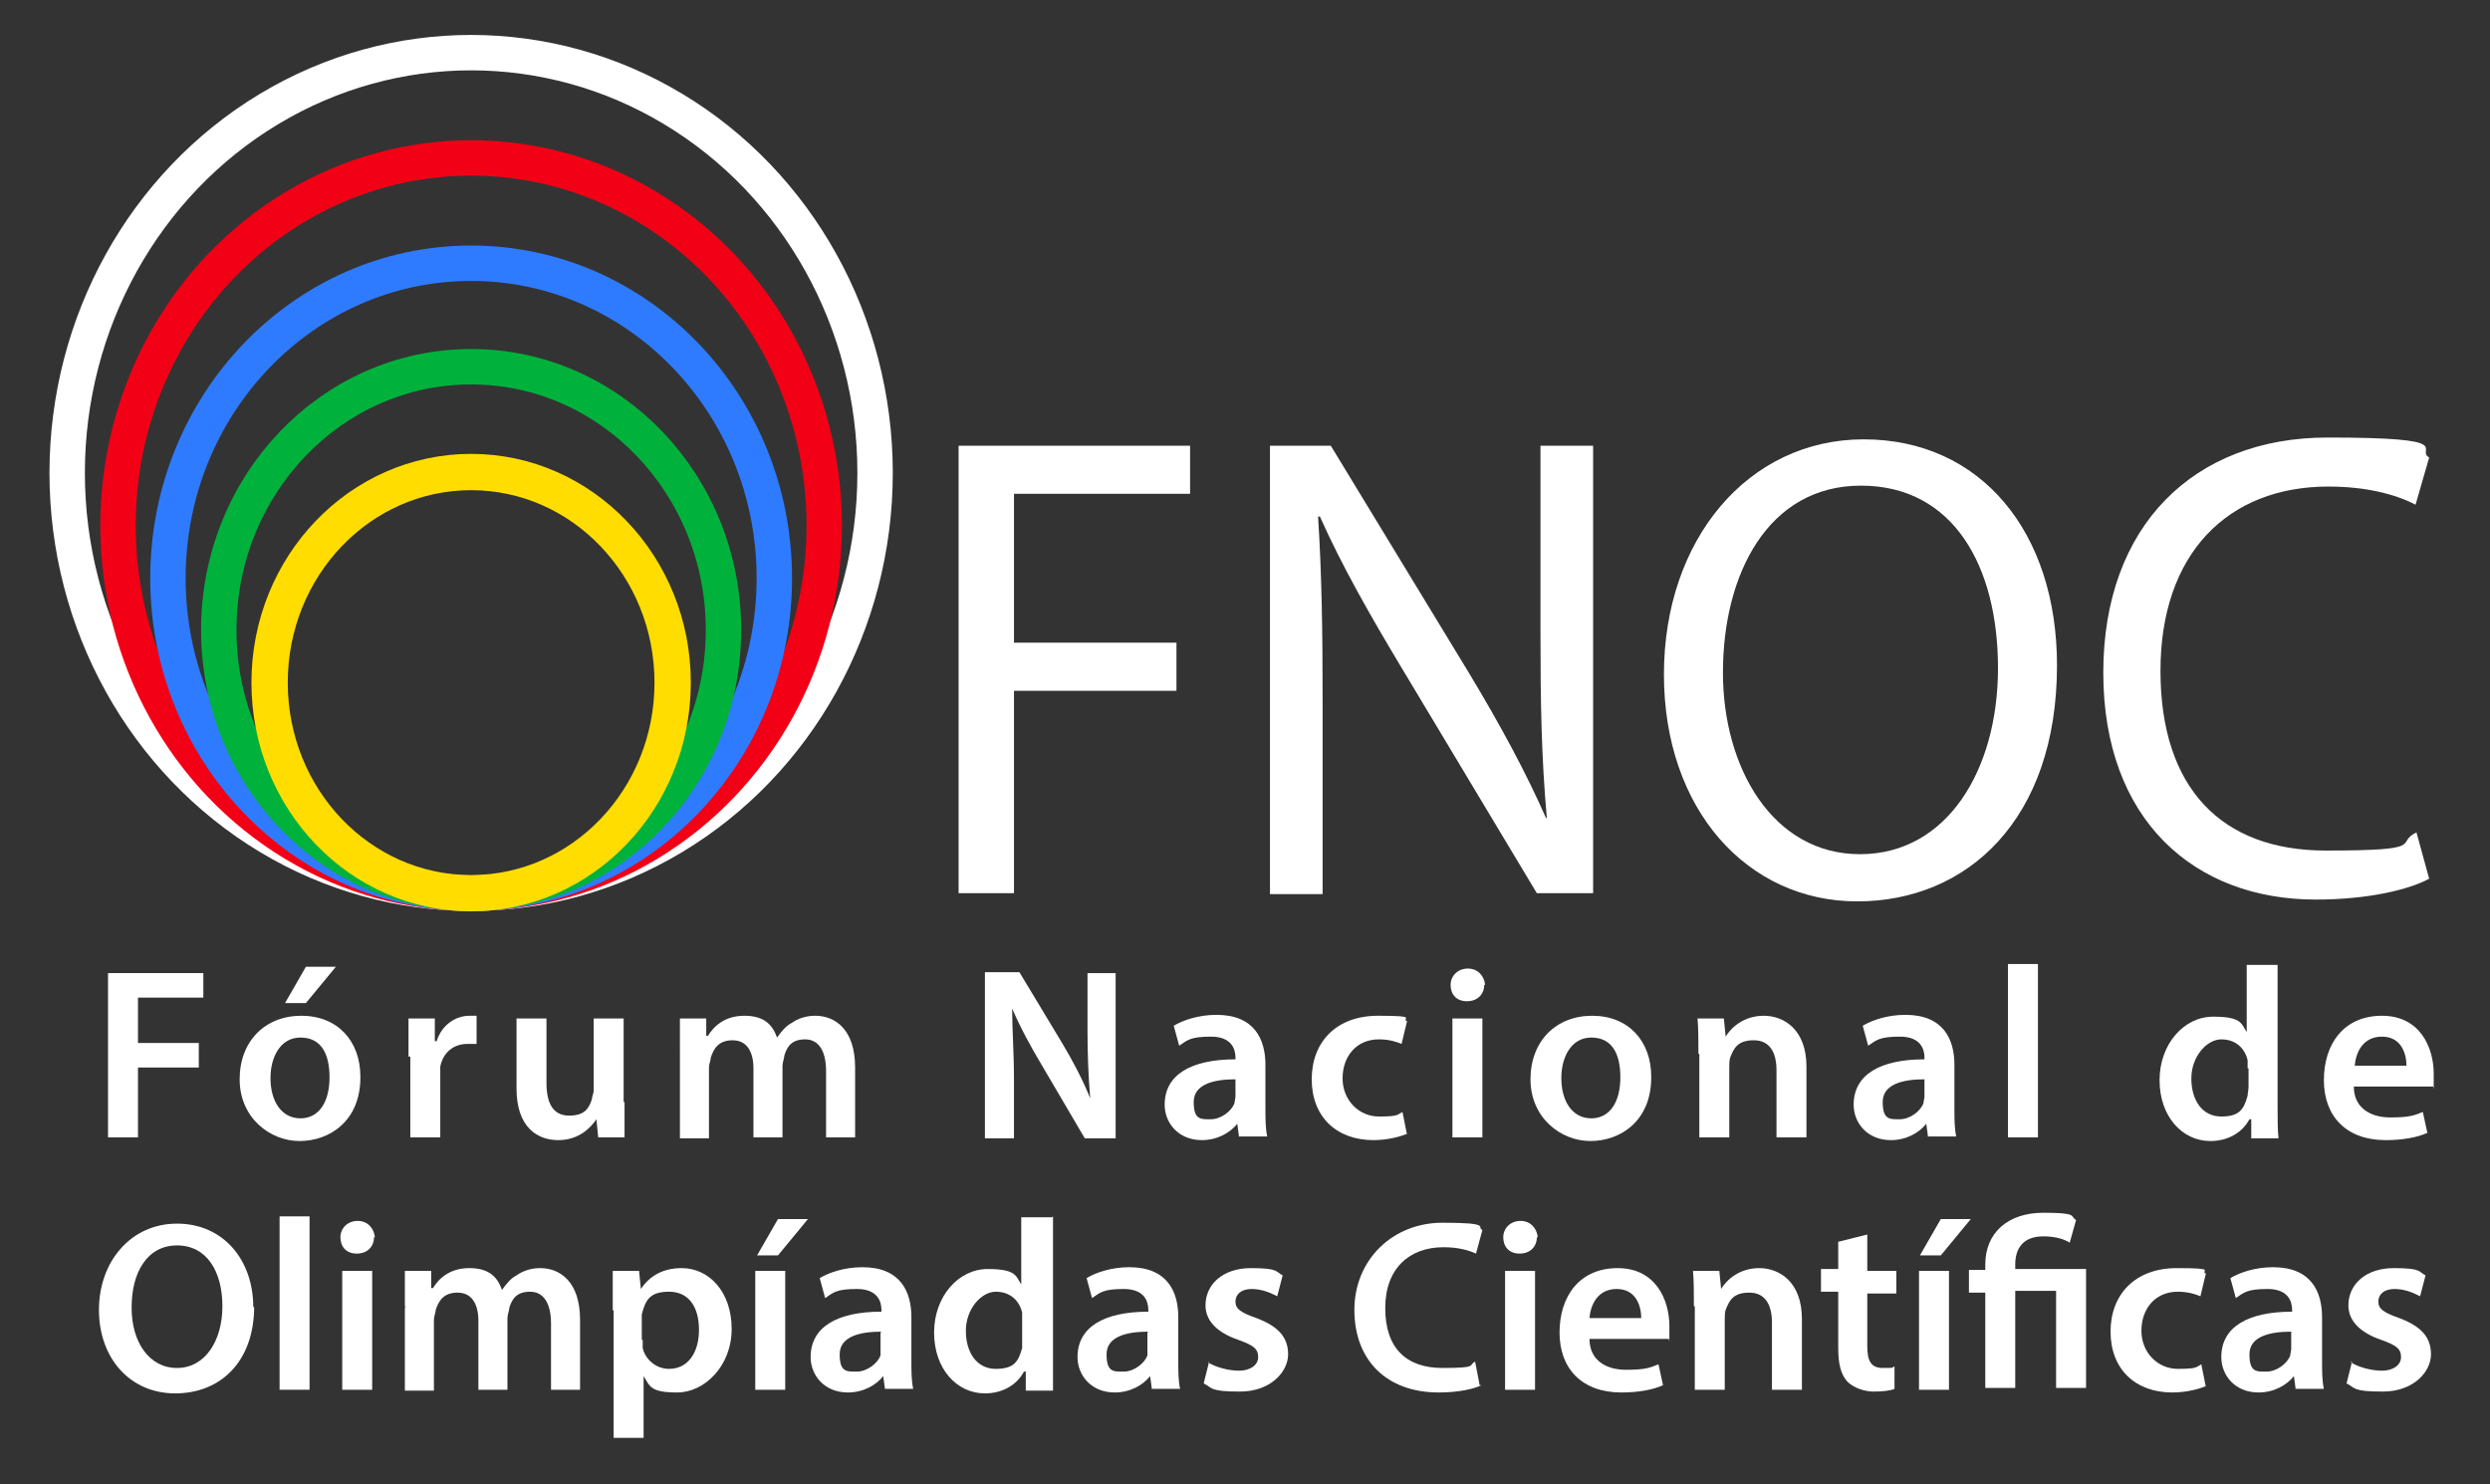 <?xml version="1.0" encoding="UTF-8"?>
<svg id="Layer_1" xmlns="http://www.w3.org/2000/svg" version="1.1" viewBox="0 0 274.3 163.5">
  <rect x="0" y="0" width="274.3" height="163.5" fill="#333333" stroke="none"/>
  <!-- Generator: Adobe Illustrator 29.0.0, SVG Export Plug-In . SVG Version: 2.1.0 Build 186)  -->
  <defs>
    <style>
      .st0 {
        stroke: #fd0;
        stroke-width: 4px;
      }

      .st0, .st1, .st2, .st3, .st4 {
        fill: none;
        stroke-miterlimit: 10;
      }

      .st1 {
        stroke: #fff;
      }

      .st1, .st2, .st3, .st4 {
        stroke-width: 3.9px;
      }

      .st2 {
        stroke: #f20016;
      }

      .st5 {
        fill: #fff;
      }

      .st3 {
        stroke: #2e7bff;
      }

      .st4 {
        stroke: #00b23c;
      }
    </style>
  </defs>
  <g>
    <path class="st5" d="M105.6,49.1h25.5v5.3h-19.4v16.4h17.9v5.3h-17.9v22.3h-6.1s0-49.3,0-49.3Z"/>
    <path class="st5" d="M139.9,98.4v-49.3h6.7l15.2,25c3.5,5.8,6.3,11,8.5,16h.1c-.6-6.7-.7-12.7-.7-20.4v-20.6h5.8v49.3h-6.2l-15-25c-3.3-5.5-6.5-11.1-8.9-16.5h-.2c.4,6.3.5,12.3.5,20.5v21.1h-5.8Z"/>
    <path class="st5" d="M226.6,73.3c0,17-9.9,26-22,26s-21.3-10.1-21.3-25,9.3-25.9,22-25.9c12.9,0,21.3,10.2,21.3,24.9ZM189.8,74.1c0,10.5,5.5,20,15.1,20s15.2-9.3,15.2-20.5-4.9-20.1-15.1-20.1-15.2,9.7-15.2,20.6Z"/>
    <path class="st5" d="M267.6,96.8c-2.2,1.2-6.7,2.3-12.5,2.3-13.4,0-23.4-8.8-23.4-25s10-25.9,24.7-25.9,9.6,1.3,11.2,2.2l-1.5,5.2c-2.3-1.2-5.6-2-9.6-2-11.1,0-18.5,7.4-18.5,20.3s6.7,19.8,18.2,19.8,7.5-.8,10-2l1.4,5.1h0Z"/>
  </g>
  <ellipse class="st1" cx="51.9" cy="52.1" rx="44.5" ry="46.3"/>
  <ellipse class="st2" cx="51.9" cy="57.9" rx="38.9" ry="40.5"/>
  <ellipse class="st3" cx="51.9" cy="63.7" rx="33.4" ry="34.7"/>
  <ellipse class="st4" cx="51.9" cy="69.4" rx="27.8" ry="29"/>
  <ellipse class="st0" cx="51.9" cy="75.2" rx="22.2" ry="23.2"/>
  <g>
    <path class="st5" d="M11.9,107.2h10.5v2.7h-7.2v5h6.7v2.7h-6.7v7.7h-3.3v-18.2h0Z"/>
    <path class="st5" d="M39.7,118.7c0,4.8-3.4,7-6.7,7s-6.6-2.6-6.6-6.8,2.8-7,6.8-7,6.5,2.8,6.5,6.7h0ZM29.8,118.8c0,2.5,1.2,4.4,3.3,4.4s3.2-1.9,3.2-4.5-.9-4.4-3.2-4.4-3.3,2.3-3.3,4.4h0ZM37,106.5l-3.3,4h-2.3l2.3-4h3.3Z"/>
    <path class="st5" d="M45,116.4c0-1.8,0-3,0-4.2h2.9v2.5h.2c.6-1.9,2.2-2.8,3.6-2.8s.5,0,.8,0v3.1c-.3,0-.6,0-1,0-1.6,0-2.7,1-3,2.5,0,.3,0,.6,0,1v6.8h-3.3v-8.9h0Z"/>
    <path class="st5" d="M68.8,121.4c0,1.6,0,2.9,0,3.9h-2.9l-.2-2h0c-.6.9-1.9,2.3-4.2,2.3s-4.6-1.4-4.6-5.7v-7.7h3.3v7.1c0,2.2.7,3.6,2.5,3.6s2.2-.9,2.5-1.8c0-.3.2-.6.2-1v-7.9h3.3v9.2Z"/>
    <path class="st5" d="M74.9,116.1c0-1.5,0-2.8,0-3.9h2.9v1.9h.2c.6-1,1.8-2.2,4-2.2s3.1,1,3.6,2.4h0c.5-.7,1-1.3,1.6-1.6.7-.5,1.6-.8,2.6-.8,2.2,0,4.4,1.5,4.4,5.7v7.7h-3.2v-7.3c0-2.2-.8-3.5-2.3-3.5s-2,.8-2.3,1.8c0,.3-.2.7-.2,1.1v7.9h-3.2v-7.6c0-1.8-.7-3.1-2.3-3.1s-2.1,1-2.4,1.9c0,.3-.2.7-.2,1.1v7.8h-3.2v-9.2h0Z"/>
    <path class="st5" d="M108.5,125.3v-18.2h3.8l4.7,7.8c1.2,2,2.3,4.1,3.1,6.1h0c-.2-2.4-.3-4.8-.3-7.5v-6.3h3.1v18.2h-3.4l-4.7-8c-1.2-2-2.4-4.2-3.3-6.3h0c0,2.4.2,4.8.2,7.8v6.5h-3.2Z"/>
    <path class="st5" d="M136.5,125.3l-.2-1.5h0c-.8,1-2.2,1.8-3.9,1.8-2.6,0-4.1-1.9-4.1-3.9,0-3.3,2.9-5,7.8-5v-.2c0-.9-.4-2.3-2.7-2.3s-2.6.4-3.5,1l-.6-2.2c1-.6,2.7-1.2,4.7-1.2,4.2,0,5.4,2.7,5.4,5.5v4.7c0,1.2,0,2.3.2,3.2h-3.1ZM136.1,118.9c-2.3,0-4.6.5-4.6,2.5s.8,1.9,1.9,1.9,2.3-.9,2.6-1.8c0-.2.1-.5.1-.7v-1.8h0Z"/>
    <path class="st5" d="M155,124.9c-.7.3-2.1.7-3.7.7-4.1,0-6.8-2.6-6.8-6.7s2.7-7,7.3-7,2.5.3,3.2.6l-.6,2.5c-.5-.2-1.3-.5-2.5-.5-2.5,0-4,1.9-4,4.3s1.8,4.2,4,4.2,2-.2,2.6-.5l.5,2.5h0Z"/>
    <path class="st5" d="M163.5,108.5c0,1-.7,1.8-1.9,1.8s-1.8-.8-1.8-1.8.8-1.8,1.9-1.8,1.8.8,1.9,1.8h0ZM160,125.3v-13.1h3.3v13.1h-3.3Z"/>
    <path class="st5" d="M181.9,118.7c0,4.8-3.4,7-6.7,7s-6.6-2.6-6.6-6.8,2.8-7,6.8-7,6.5,2.8,6.5,6.7h0ZM172,118.8c0,2.5,1.2,4.4,3.3,4.4s3.2-1.9,3.2-4.5-.9-4.4-3.2-4.4-3.3,2.3-3.3,4.4h0Z"/>
    <path class="st5" d="M187.1,116.1c0-1.5,0-2.8-.1-3.9h2.9l.2,2h0c.6-1,2-2.3,4.2-2.3s4.7,1.5,4.7,5.6v7.8h-3.3v-7.4c0-1.9-.7-3.3-2.5-3.3s-2.2.9-2.6,1.9c-.1.3-.1.7-.1,1.1v7.7h-3.3v-9.2h0Z"/>
    <path class="st5" d="M212.4,125.3l-.2-1.5h0c-.8,1-2.2,1.8-3.9,1.8-2.6,0-4.1-1.9-4.1-3.9,0-3.3,2.9-5,7.8-5v-.2c0-.9-.4-2.3-2.7-2.3s-2.6.4-3.5,1l-.6-2.2c1-.6,2.7-1.2,4.7-1.2,4.2,0,5.4,2.7,5.4,5.5v4.7c0,1.2,0,2.3.2,3.2h-3.1ZM212,118.9c-2.3,0-4.6.5-4.6,2.5s.8,1.9,1.9,1.9,2.3-.9,2.6-1.8c0-.2.1-.5.1-.7v-1.8h0Z"/>
    <path class="st5" d="M221.2,106.2h3.3v19.1h-3.3v-19.1Z"/>
    <path class="st5" d="M250.9,106.2v15.5c0,1.3,0,2.8.1,3.7h-3v-2.1h-.2c-.8,1.5-2.4,2.4-4.3,2.4-3.1,0-5.6-2.7-5.6-6.7s2.7-7,5.9-7,3.1.8,3.7,1.7h0v-7.4h3.4ZM247.6,117.7v-.9c-.3-1.3-1.3-2.3-2.9-2.3s-3.3,1.9-3.3,4.3,1.2,4.2,3.3,4.2,2.5-.9,2.9-2.3c0-.3.1-.6.1-1v-2h-.1Z"/>
    <path class="st5" d="M259.3,119.7c0,2.4,1.9,3.4,4,3.4s2.6-.2,3.6-.6l.5,2.3c-1.1.5-2.7.8-4.6.8-4.3,0-6.8-2.6-6.8-6.6s2.2-7.1,6.4-7.1,5.7,3.5,5.7,6.4,0,1.1-.1,1.4h-8.8,0ZM265.1,117.4c0-1.2-.5-3.2-2.7-3.2s-2.9,1.9-3,3.2h5.8,0Z"/>
    <path class="st5" d="M28,143.9c0,6.1-3.7,9.6-8.7,9.6s-8.4-3.9-8.4-9.2,3.5-9.5,8.6-9.5,8.4,4,8.4,9.2h.1ZM14.5,144.1c0,3.7,1.9,6.6,5,6.6s5-3,5-6.8-1.7-6.7-5-6.7-5,3-5,6.8h0Z"/>
    <path class="st5" d="M30.8,134h3.3v19.1h-3.3v-19.1Z"/>
    <path class="st5" d="M41.2,136.3c0,1-.7,1.8-1.9,1.8s-1.8-.8-1.8-1.8.8-1.8,1.9-1.8,1.8.8,1.9,1.8h-.1ZM37.7,153.1v-13.1h3.3v13.1h-3.3Z"/>
    <path class="st5" d="M44.6,143.9c0-1.5,0-2.8,0-3.9h2.9v1.9h.2c.6-1,1.8-2.2,4-2.2s3.1,1,3.6,2.4h0c.5-.7,1-1.3,1.6-1.6.7-.5,1.6-.8,2.6-.8,2.2,0,4.4,1.5,4.4,5.7v7.7h-3.2v-7.3c0-2.2-.8-3.5-2.3-3.5s-2,.8-2.3,1.8c0,.3-.2.7-.2,1.1v7.9h-3.2v-7.6c0-1.8-.7-3.1-2.3-3.1s-2.1,1-2.4,1.9c0,.3-.2.7-.2,1.1v7.8h-3.2v-9.2h.1Z"/>
    <path class="st5" d="M67.5,144.4c0-1.7,0-3.1,0-4.4h2.9l.2,2h0c1-1.5,2.5-2.3,4.5-2.3,3,0,5.5,2.6,5.5,6.7s-3,7-6,7-3-.7-3.7-1.8h0v6.8h-3.3v-14.1h0ZM70.8,147.6c0,.3,0,.6,0,.9.3,1.3,1.5,2.3,2.9,2.3,2.1,0,3.3-1.8,3.3-4.3s-1.1-4.2-3.3-4.2-2.6,1-3,2.5c0,.3,0,.6,0,.8v2h0Z"/>
    <path class="st5" d="M83.2,153.1v-13.1h3.3v13.1h-3.3ZM89,134.3l-3.3,4h-2.3l2.3-4h3.3Z"/>
    <path class="st5" d="M97.5,153.1l-.2-1.5h0c-.8,1-2.2,1.8-3.9,1.8-2.6,0-4.1-1.9-4.1-3.9,0-3.3,2.9-5,7.8-5v-.2c0-.9-.4-2.3-2.7-2.3s-2.6.4-3.5,1l-.6-2.2c1-.6,2.7-1.2,4.7-1.2,4.2,0,5.4,2.7,5.4,5.5v4.7c0,1.2,0,2.3.2,3.2h-3.1ZM97.1,146.7c-2.3,0-4.6.5-4.6,2.5s.8,1.9,1.9,1.9,2.3-.9,2.6-1.8c0-.2,0-.5,0-.7v-1.8h0Z"/>
    <path class="st5" d="M116,134v15.5c0,1.3,0,2.8,0,3.7h-3v-2.1h-.2c-.8,1.5-2.4,2.4-4.3,2.4-3.1,0-5.6-2.7-5.6-6.7s2.7-7,5.9-7,3.1.8,3.7,1.7h0v-7.4h3.4ZM112.6,145.5v-.9c-.3-1.3-1.3-2.3-2.9-2.3s-3.3,1.9-3.3,4.3,1.2,4.2,3.3,4.2,2.5-.9,2.9-2.3c0-.3,0-.6,0-1v-2h0Z"/>
    <path class="st5" d="M126.9,153.1l-.2-1.5h0c-.8,1-2.2,1.8-3.9,1.8-2.6,0-4.1-1.9-4.1-3.9,0-3.3,2.9-5,7.8-5v-.2c0-.9-.4-2.3-2.7-2.3s-2.6.4-3.5,1l-.6-2.2c1-.6,2.7-1.2,4.7-1.2,4.2,0,5.4,2.7,5.4,5.5v4.7c0,1.2,0,2.3.2,3.2h-3.1ZM126.5,146.7c-2.3,0-4.6.5-4.6,2.5s.8,1.9,1.9,1.9,2.3-.9,2.6-1.8c0-.2,0-.5,0-.7v-1.8h0Z"/>
    <path class="st5" d="M133.1,150.1c.8.5,2.2.9,3.4.9s2.1-.6,2.1-1.5-.5-1.3-2.2-1.9c-2.6-.9-3.6-2.3-3.6-3.8,0-2.3,1.9-4.1,5-4.1s2.7.4,3.5.8l-.6,2.3c-.6-.3-1.6-.8-2.8-.8s-1.8.6-1.8,1.4.6,1.2,2.3,1.8c2.4.9,3.5,2.1,3.5,4s-1.9,4.1-5.3,4.1-3-.4-4-.9l.6-2.4h0Z"/>
    <path class="st5" d="M163.2,152.6c-.8.4-2.5.8-4.7.8-5.8,0-9.3-3.6-9.3-9.1s4.2-9.6,9.7-9.6,3.7.5,4.4.8l-.7,2.6c-.9-.4-2-.7-3.6-.7-3.7,0-6.4,2.3-6.4,6.7s2.3,6.6,6.3,6.6,2.8-.3,3.6-.7l.5,2.6h.2Z"/>
    <path class="st5" d="M169.3,136.3c0,1-.7,1.8-1.9,1.8s-1.8-.8-1.8-1.8.8-1.8,1.9-1.8,1.8.8,1.9,1.8h0ZM165.8,153.1v-13.1h3.3v13.1h-3.3Z"/>
    <path class="st5" d="M175.1,147.5c0,2.4,1.9,3.4,4,3.4s2.6-.2,3.6-.6l.5,2.3c-1.1.5-2.7.8-4.6.8-4.3,0-6.8-2.6-6.8-6.6s2.2-7.1,6.4-7.1,5.7,3.5,5.7,6.4,0,1.1-.1,1.4h-8.8.1ZM180.8,145.2c0-1.2-.5-3.2-2.7-3.2s-2.9,1.9-3,3.2h5.8-.1Z"/>
    <path class="st5" d="M186.6,143.9c0-1.5,0-2.8-.1-3.9h2.9l.2,2h0c.6-1,2-2.3,4.2-2.3s4.7,1.5,4.7,5.6v7.8h-3.3v-7.4c0-1.9-.7-3.3-2.5-3.3s-2.2.9-2.6,1.9c-.1.3-.1.7-.1,1.1v7.7h-3.3v-9.2h0Z"/>
    <path class="st5" d="M205.7,136.3v3.7h3.2v2.5h-3.2v5.8c0,1.6.4,2.4,1.7,2.4s1,0,1.3-.2v2.5c-.4.2-1.3.3-2.3.3s-2.2-.4-2.9-1.1c-.7-.8-1-1.9-1-3.7v-6.2h-1.9v-2.5h1.9v-3l3.2-.8v.3Z"/>
    <path class="st5" d="M211.4,153.1v-13.1h3.3v13.1h-3.3ZM217.1,134.3l-3.3,4h-2.3l2.3-4h3.3Z"/>
    <path class="st5" d="M218.7,153.1v-10.7h-1.8v-2.5h1.8v-.6c0-3.5,2.5-5.7,6.4-5.7s2.9.4,3.6.8l-.7,2.5c-.6-.4-1.6-.7-2.9-.7-2.3,0-3.1,1.4-3.1,3.1v.5h7.8v13.1h-3.3v-10.7h-4.5v10.7h-3.3v.2Z"/>
    <path class="st5" d="M243,152.7c-.7.3-2.1.7-3.7.7-4.1,0-6.8-2.6-6.8-6.7s2.7-7,7.3-7,2.5.3,3.2.6l-.6,2.5c-.5-.2-1.3-.5-2.5-.5-2.5,0-4,1.9-4,4.3s1.8,4.2,4,4.2,2-.2,2.6-.5l.5,2.5h0Z"/>
    <path class="st5" d="M252.9,153.1l-.2-1.5h0c-.8,1-2.2,1.8-3.9,1.8-2.6,0-4.1-1.9-4.1-3.9,0-3.3,2.9-5,7.8-5v-.2c0-.9-.4-2.3-2.7-2.3s-2.6.4-3.5,1l-.6-2.2c1-.6,2.7-1.2,4.7-1.2,4.2,0,5.4,2.7,5.4,5.5v4.7c0,1.2,0,2.3.2,3.2h-3.1ZM252.4,146.7c-2.3,0-4.6.5-4.6,2.5s.8,1.9,1.9,1.9,2.3-.9,2.6-1.8c0-.2.1-.5.1-.7v-1.8h0Z"/>
    <path class="st5" d="M259,150.1c.8.5,2.2.9,3.4.9s2.1-.6,2.1-1.5-.5-1.3-2.2-1.9c-2.6-.9-3.6-2.3-3.6-3.8,0-2.3,1.9-4.1,5-4.1s2.7.4,3.5.8l-.6,2.3c-.6-.3-1.6-.8-2.8-.8s-1.8.6-1.8,1.4.6,1.2,2.3,1.8c2.4.9,3.5,2.1,3.5,4s-1.9,4.1-5.3,4.1-3-.4-4-.9l.6-2.4h-.1Z"/>
  </g>
</svg>